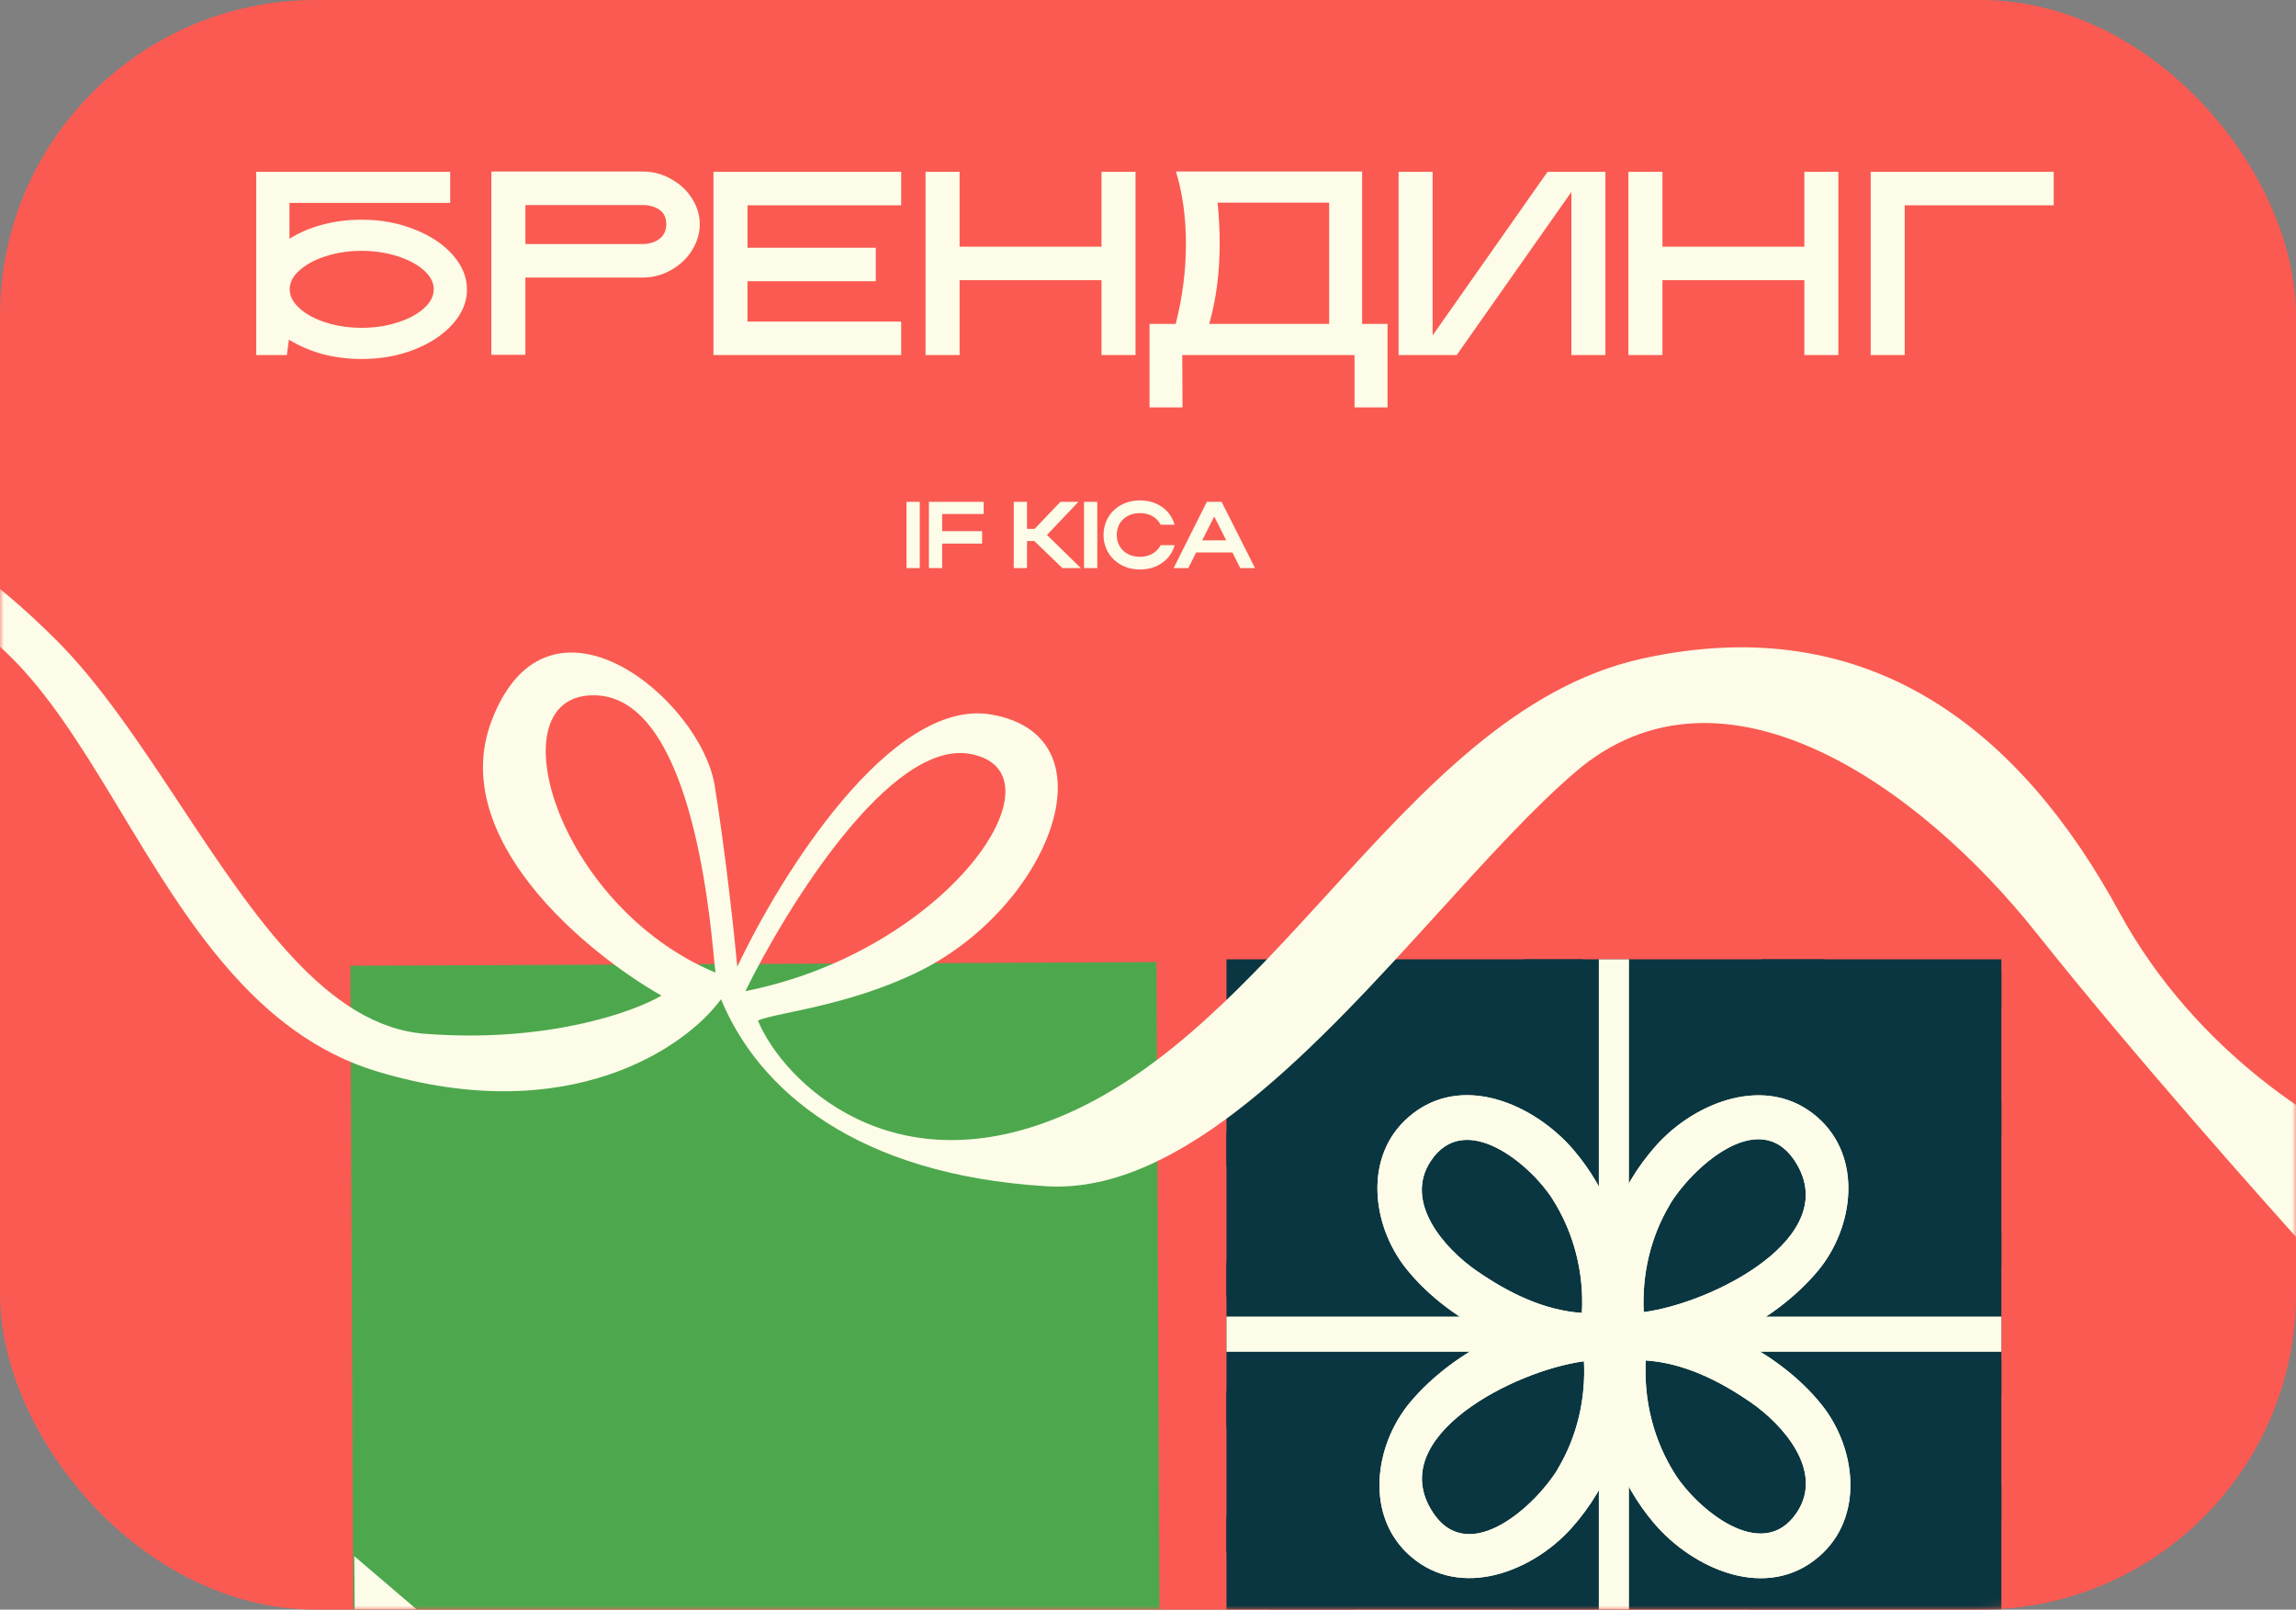 <?xml version="1.0" encoding="UTF-8"?> <svg xmlns="http://www.w3.org/2000/svg" width="291" height="204" viewBox="0 0 291 204" fill="none"><rect x="0" y="0" width="291" height="204" fill="#808080" stroke="none"/><rect width="291" height="204" rx="40" fill="#FA5A52"></rect><mask id="mask0_4456_2759" style="mask-type:alpha" maskUnits="userSpaceOnUse" x="0" y="0" width="291" height="204"><rect width="291" height="204" rx="40" fill="#FA5A52"></rect></mask><g mask="url(#mask0_4456_2759)"><path d="M146.577 121.933L44.405 122.397L45.037 261.424L147.209 260.96L146.577 121.933Z" fill="#4DA84D"></path><g style="mix-blend-mode:multiply"><path d="M47.593 135.928C49.097 138.945 49.458 142.153 51.698 144.799C55.054 148.781 60.877 150.484 65.89 149.289C73.435 147.495 74.786 140.513 79.413 135.37C82.269 132.191 86.774 131.382 90.555 133.371C94.481 135.448 94.834 140.109 97.542 143.263C101.172 147.496 107.287 149.008 112.463 146.936C119.484 144.123 121.086 134.856 127.965 132.362C136.412 129.309 138.103 139.764 144.815 142.524C145.284 142.717 145.758 142.886 146.236 143.042L146.231 136.226C146.039 136.113 145.848 136.001 145.671 135.879C142.797 133.877 141.97 130.043 139.156 127.899C134.773 124.582 128.477 124.703 123.72 127.271C117.42 130.667 113.69 144.039 105.254 141.105C100.859 139.568 100.47 134.269 97.719 131.078C95.921 128.999 93.542 127.498 90.945 126.678C85.915 125.104 80.185 126.018 76.168 129.673C71.003 134.382 67.039 148.548 57.77 141.806C52.015 137.616 54.195 128.098 45.975 125.911C45.598 125.819 45.221 125.727 44.847 125.674L44.855 132.74C45.868 133.29 46.808 134.294 47.612 135.907L47.593 135.928Z" fill="#4DA84D"></path></g><g style="mix-blend-mode:multiply"><path d="M47.715 163.048C49.219 166.064 49.58 169.272 51.819 171.918C55.176 175.9 60.999 177.603 66.012 176.408C73.557 174.615 74.908 167.633 79.535 162.489C82.391 159.31 86.896 158.502 90.676 160.49C94.603 162.567 94.955 167.228 97.663 170.382C101.293 174.615 107.409 176.127 112.585 174.055C119.606 171.242 121.208 161.975 128.087 159.481C136.534 156.429 138.225 166.883 144.937 169.643C145.405 169.836 145.88 170.005 146.357 170.162L146.352 163.345C146.161 163.233 145.969 163.12 145.793 162.998C142.918 160.996 142.092 157.163 139.278 155.018C134.895 151.701 128.598 151.822 123.842 154.391C117.542 157.787 113.811 171.158 105.375 168.224C100.981 166.687 100.591 161.389 97.841 158.198C96.042 156.118 93.664 154.617 91.067 153.797C86.037 152.223 80.307 153.137 76.29 156.792C71.124 161.501 67.16 175.667 57.892 168.925C52.137 164.735 54.316 155.217 46.097 153.031C45.72 152.938 45.343 152.846 44.969 152.793L44.977 159.86C45.989 160.409 46.93 161.413 47.733 163.026L47.715 163.048Z" fill="#4DA84D"></path></g><g style="mix-blend-mode:multiply"><path d="M139.388 182.134C135.006 178.816 128.71 178.938 123.953 181.509C117.653 184.908 113.92 198.288 105.486 195.353C101.092 193.817 100.703 188.515 97.953 185.323C96.156 183.242 93.781 181.729 91.181 180.921C86.152 179.346 80.422 180.262 76.405 183.92C71.239 188.633 67.273 202.808 58.006 196.063C52.252 191.872 54.433 182.348 46.215 180.162C45.838 180.069 45.461 179.977 45.087 179.924L45.093 186.995C46.106 187.545 47.046 188.549 47.849 190.162C49.353 193.18 49.713 196.39 51.952 199.037C55.307 203.021 61.13 204.724 66.142 203.527C73.687 201.732 75.039 194.745 79.666 189.598C82.522 186.417 87.028 185.607 90.807 187.596C94.733 189.674 95.085 194.337 97.792 197.493C101.421 201.727 107.536 203.24 112.712 201.165C119.733 198.349 121.337 189.077 128.215 186.58C136.662 183.524 138.351 193.984 145.062 196.745C145.53 196.938 146.005 197.107 146.482 197.263L146.479 190.443C146.287 190.331 146.096 190.218 145.919 190.096C143.045 188.093 142.219 184.258 139.406 182.112L139.388 182.134Z" fill="#4DA84D"></path></g><g style="mix-blend-mode:multiply"><path d="M139.51 209.253C135.127 205.936 128.831 206.057 124.075 208.628C117.775 212.027 114.042 225.407 105.607 222.473C101.214 220.936 100.825 215.634 98.075 212.442C96.277 210.362 93.899 208.86 91.302 208.04C86.273 206.466 80.543 207.382 76.526 211.039C71.36 215.752 67.394 229.927 58.128 223.182C52.374 218.991 54.555 209.467 46.336 207.281C45.959 207.188 45.582 207.096 45.208 207.043L45.215 214.114C46.227 214.664 47.167 215.668 47.971 217.281C49.474 220.299 49.834 223.509 52.073 226.156C55.429 230.14 61.251 231.843 66.264 230.646C73.808 228.851 75.161 221.864 79.788 216.717C82.644 213.536 87.149 212.726 90.929 214.715C94.855 216.793 95.207 221.456 97.911 224.624C101.54 228.858 107.654 230.371 112.83 228.296C119.852 225.481 121.455 216.208 128.334 213.712C136.78 210.656 138.47 221.116 145.181 223.876C145.649 224.07 146.123 224.239 146.601 224.395L146.597 217.575C146.406 217.462 146.214 217.349 146.038 217.228C143.164 215.224 142.338 211.389 139.525 209.243L139.51 209.253Z" fill="#4DA84D"></path></g><path d="M44.907 197.229L119.949 261.274L96.427 261.333L45.059 219.481L44.907 197.229Z" fill="#FDFCE8"></path><path d="M253.657 121.581H155.445V215.328H253.657V121.581Z" fill="#0A3641"></path><g style="mix-blend-mode:multiply"><path d="M181.739 135.6L196.908 123.025L211.531 135.611L227.189 122.955L244.079 135.553L253.657 127.721V123.19L243.986 131.103L231.211 121.581H223.306L211.601 131.044L200.593 121.581H193.154L181.716 131.068L170.01 121.581H162.373L155.445 127.228V131.76L166.186 122.99L181.739 135.6Z" fill="#0A3641"></path></g><g style="mix-blend-mode:multiply"><path d="M181.739 151.532L196.908 139.402L211.531 151.555L227.189 139.334L244.079 151.498L253.657 143.932V139.561L243.986 147.194L227.096 135.053L211.601 147.138L196.943 134.974L181.716 147.16L166.174 135.008L155.445 143.468V147.84L166.186 139.379L181.739 151.532Z" fill="#0A3641"></path></g><g style="mix-blend-mode:multiply"><path d="M227.096 151.634L211.601 163.727L196.943 151.555L181.716 163.75L166.174 151.589L155.445 160.044V164.418L166.186 155.952L181.739 168.125L196.908 155.986L211.531 168.136L227.189 155.918L244.079 168.079L253.657 160.52V156.145L243.986 163.784L227.096 151.634Z" fill="#0A3641"></path></g><g style="mix-blend-mode:multiply"><path d="M227.096 167.58L211.601 180.13L196.943 167.498L181.716 180.153L166.174 167.533L155.445 176.319V180.859L166.186 172.073L181.739 184.693L196.908 172.109L211.531 184.717L227.189 172.026L244.079 184.658L253.657 176.801V172.261L243.986 180.189L227.096 167.58Z" fill="#0A3641"></path></g><g style="mix-blend-mode:multiply"><path d="M227.096 183.512L211.601 196.082L196.943 183.441L181.716 196.094L166.174 183.477L155.445 192.257V196.8L166.186 188.008L181.739 200.649L196.908 188.043L211.531 200.66L227.189 187.973L244.079 200.601L253.657 192.751V188.196L243.986 196.141L227.096 183.512Z" fill="#0A3641"></path></g><g style="mix-blend-mode:multiply"><path d="M227.096 199.456L211.601 212.173L196.943 199.385L181.716 212.185L166.174 199.42L155.445 208.303V212.899L166.186 204.005L179.96 215.328H183.471L196.908 204.04L209.846 215.328H213.333L227.189 203.969L242.207 215.328H245.787L253.657 208.803V204.195L243.986 212.232L227.096 199.456Z" fill="#0A3641"></path></g><path d="M206.465 121.581H202.638V215.328H206.465V121.581Z" fill="#FDFCE8"></path><path d="M253.657 171.325V166.86H155.446V171.325H253.657Z" fill="#FDFCE8"></path><path d="M230.913 178.08C228.097 174.533 223.968 171.441 219.427 169.353C223.733 167.323 227.64 164.383 230.42 161.046C234.949 155.586 236.157 146.626 230.303 141.562C223.944 136.056 214.864 139.649 209.936 145.144C207.461 147.909 205.654 151.001 204.434 154.303C203.308 151.234 201.654 148.341 199.436 145.739C194.497 139.964 185.194 135.799 178.542 141.562C172.793 146.532 173.849 155.283 178.19 160.743C181.005 164.289 185.135 167.381 189.675 169.47C185.37 171.5 181.463 174.44 178.683 177.776C174.154 183.236 172.946 192.197 178.8 197.26C185.159 202.767 194.239 199.173 199.166 193.678C201.642 190.913 203.448 187.822 204.669 184.52C205.795 187.588 207.449 190.482 209.666 193.083C214.606 198.858 223.909 203.023 230.561 197.26C236.309 192.29 235.254 183.54 230.913 178.08ZM211.649 152.634C214.265 148.259 222.865 140.092 227.487 147.151C233.764 156.729 217.069 165.153 208.329 166.296C208.094 161.536 209.185 156.764 211.661 152.634H211.649ZM181.334 147.151C185.71 140.547 194.028 147.664 196.75 151.934C199.507 156.263 200.774 161.326 200.492 166.401C195.659 166.074 191.177 163.846 187.176 161.081C183.129 158.293 177.861 152.389 181.334 147.151ZM197.442 186.188C194.826 190.563 186.226 198.73 181.604 191.672C175.327 182.093 192.022 173.67 200.762 172.526C200.997 177.286 199.905 182.058 197.43 186.188H197.442ZM227.757 191.672C223.381 198.275 215.063 191.158 212.341 186.888C209.584 182.56 208.317 177.496 208.599 172.421C213.432 172.748 217.914 174.976 221.914 177.741C225.962 180.53 231.23 186.433 227.757 191.672Z" fill="#FDFCE8"></path><g style="mix-blend-mode:multiply"><path d="M230.913 178.08C228.097 174.533 223.968 171.441 219.427 169.353C223.733 167.323 227.64 164.383 230.42 161.046C234.949 155.586 236.157 146.626 230.303 141.562C223.944 136.056 214.864 139.649 209.936 145.144C207.461 147.909 205.654 151.001 204.434 154.303C203.308 151.234 201.653 148.341 199.436 145.739C194.497 139.964 185.194 135.799 178.542 141.562C172.793 146.532 173.849 155.283 178.19 160.743C181.005 164.289 185.135 167.381 189.675 169.47C185.37 171.5 181.463 174.44 178.682 177.776C174.154 183.236 172.946 192.197 178.8 197.26C185.158 202.767 194.239 199.173 199.166 193.678C201.642 190.913 203.448 187.822 204.669 184.52C205.795 187.588 207.449 190.482 209.666 193.083C214.605 198.858 223.909 203.023 230.561 197.26C236.309 192.29 235.254 183.54 230.913 178.08ZM211.649 152.634C214.265 148.259 222.865 140.092 227.487 147.151C233.764 156.729 217.069 165.153 208.329 166.296C208.094 161.536 209.185 156.764 211.661 152.634H211.649ZM181.334 147.151C185.71 140.547 194.028 147.664 196.75 151.934C199.507 156.263 200.774 161.326 200.492 166.401C195.659 166.074 191.177 163.846 187.176 161.081C183.129 158.293 177.861 152.389 181.334 147.151ZM197.43 186.188C194.814 190.563 186.214 198.73 181.592 191.672C175.315 182.093 192.01 173.67 200.75 172.526C200.985 177.286 199.894 182.058 197.418 186.188H197.43ZM227.745 191.672C223.369 198.275 215.051 191.158 212.329 186.888C209.573 182.56 208.305 177.496 208.587 172.421C213.421 172.748 217.902 174.976 221.903 177.741C225.95 180.53 231.218 186.433 227.745 191.672Z" fill="#FDFCE8"></path></g><path fill-rule="evenodd" clip-rule="evenodd" d="M47.821 135.803C72.09 143.092 86.972 132.731 91.38 126.639C96.133 138.132 108.502 148.877 132.64 150.344C149.841 151.388 167.19 132.294 182.445 115.504C188.596 108.734 194.406 102.339 199.73 97.79C218.256 81.956 243.232 99.524 258.142 118.296C270.069 133.315 287.056 152.456 294.059 160.149L302.18 146.106C295.073 143.454 278.408 133.639 268.602 115.601C256.344 93.052 237.329 77.058 208.171 83.463C192.338 86.941 180.386 100.03 168.334 113.228C158.191 124.336 147.977 135.521 135.32 141.119C113.163 150.917 99.23 137.008 96.061 129.346C96.73 129.029 98.11 128.738 99.976 128.344C103.904 127.514 109.985 126.229 116.113 123.296C132.955 115.234 141.553 93.347 125.672 90.565C112.967 88.34 98.895 110.944 93.447 122.525C93.082 118.566 92.001 108.446 90.598 99.639C88.844 88.631 69.527 72.619 62.338 91.26C56.587 106.174 74.275 120.754 83.837 126.181C80.277 128.286 69.299 132.202 53.866 131.022C41.418 130.071 32.159 116.075 22.858 102.018C17.744 94.288 12.617 86.539 6.941 80.93C-9.057 65.12 -23.851 58.145 -49.591 78.082C-70.183 94.032 -72.031 116.794 -70.38 126.181L-64.711 122.588C-64.653 119.967 -62.965 111.793 -56.68 100.061C-48.824 85.397 -38.024 72.123 -12.507 75.792C0.049 77.598 7.511 89.95 15.465 103.118C23.676 116.712 32.412 131.176 47.821 135.803ZM90.677 123.265C90.639 122.987 90.59 122.474 90.523 121.77C89.852 114.725 87.362 88.568 75.55 88.126C62.558 87.64 70.298 114.759 90.677 123.265ZM94.471 125.616C99.769 114.834 112.882 93.725 122.946 95.548C135.527 97.827 120.218 120.518 94.471 125.616Z" fill="#FDFCE8"></path></g><path d="M116.573 63.6V72H114.893V63.6H116.573ZM117.732 72V63.6H124.668V65.148H119.412V67.32H124.476V68.892H119.412V72H117.732ZM130.165 68.568V72H128.485V63.6H130.165V67.032H131.125L134.401 63.6H136.681L132.697 67.8L136.993 72H134.653L131.089 68.568H130.165ZM139.074 63.6V72H137.394V63.6H139.074ZM141.542 67.812C141.542 69.432 142.766 70.572 144.47 70.572C145.682 70.572 146.63 70.008 147.098 69.096H148.874C148.358 70.98 146.63 72.18 144.47 72.18C141.842 72.18 139.862 70.308 139.862 67.812C139.862 65.28 141.83 63.42 144.47 63.42C146.63 63.42 148.346 64.62 148.874 66.504H147.098C146.642 65.58 145.694 65.028 144.47 65.028C142.754 65.028 141.542 66.156 141.542 67.812ZM148.746 72L152.958 63.6H154.83L159.066 72H157.194L156.198 70.02H151.602L150.606 72H148.746ZM152.37 68.484H155.418L153.894 65.46L152.37 68.484Z" fill="#FDFCE8"></path><path d="M45.846 45.498C44.098 45.498 42.428 45.288 40.835 44.867C39.264 44.425 37.86 43.816 36.621 43.042L36.355 45H32.473V21.771H57.062V25.72H36.687V30.266C37.904 29.492 39.298 28.895 40.868 28.474C42.439 28.054 44.098 27.844 45.846 27.844C48.257 27.844 50.481 28.253 52.516 29.072C54.573 29.868 56.199 30.952 57.394 32.324C58.589 33.673 59.186 35.133 59.186 36.704C59.186 38.253 58.589 39.702 57.394 41.051C56.199 42.401 54.573 43.485 52.516 44.303C50.481 45.1 48.257 45.498 45.846 45.498ZM36.72 36.671C36.72 37.534 37.141 38.341 37.981 39.093C38.822 39.845 39.939 40.443 41.333 40.885C42.749 41.328 44.253 41.549 45.846 41.549C47.439 41.549 48.932 41.328 50.326 40.885C51.742 40.443 52.87 39.845 53.711 39.093C54.551 38.341 54.972 37.534 54.972 36.671C54.972 35.786 54.551 34.978 53.711 34.248C52.87 33.496 51.742 32.899 50.326 32.456C48.932 32.014 47.439 31.793 45.846 31.793C44.231 31.793 42.727 32.014 41.333 32.456C39.939 32.899 38.822 33.496 37.981 34.248C37.141 34.978 36.72 35.786 36.72 36.671ZM62.275 21.738H81.422C82.749 21.738 83.966 22.059 85.072 22.7C86.201 23.32 87.085 24.149 87.727 25.189C88.368 26.207 88.689 27.28 88.689 28.408C88.689 29.558 88.368 30.654 87.727 31.693C87.085 32.733 86.201 33.574 85.072 34.215C83.966 34.857 82.749 35.178 81.422 35.178H66.589V44.967H62.275V21.738ZM81.422 30.93C82.263 30.93 82.971 30.72 83.546 30.299C84.143 29.857 84.442 29.227 84.442 28.408C84.442 27.59 84.154 26.981 83.579 26.583C83.004 26.185 82.285 25.986 81.422 25.986H66.589V30.93H81.422ZM90.425 21.771H114.218V26.019H94.739V31.395H110.999V35.642H94.739V40.752H114.218V45H90.425V21.771ZM117.307 21.771H121.621V31.262H139.607V21.771H143.921V45H139.607V35.509H121.621V45H117.307V21.771ZM145.694 41.051H149.012C149.875 37.666 150.306 34.27 150.306 30.864C150.306 27.567 149.886 24.526 149.045 21.738H172.639V41.051H175.858V51.637H171.677V45H149.842L149.875 51.637H145.694V41.051ZM168.458 41.051V25.687H154.321C154.498 27.501 154.587 29.215 154.587 30.83C154.587 34.525 154.145 37.932 153.26 41.051H168.458ZM199.161 45V24.326L184.626 45H177.26V21.771H181.574V42.511L196.141 21.771H203.475V45H199.161ZM206.387 21.771H210.701V31.262H228.686V21.771H233V45H228.686V35.509H210.701V45H206.387V21.771ZM260.292 21.771V26.019H241.41V45H237.096V21.771H260.292Z" fill="#FDFCE8"></path></svg> 